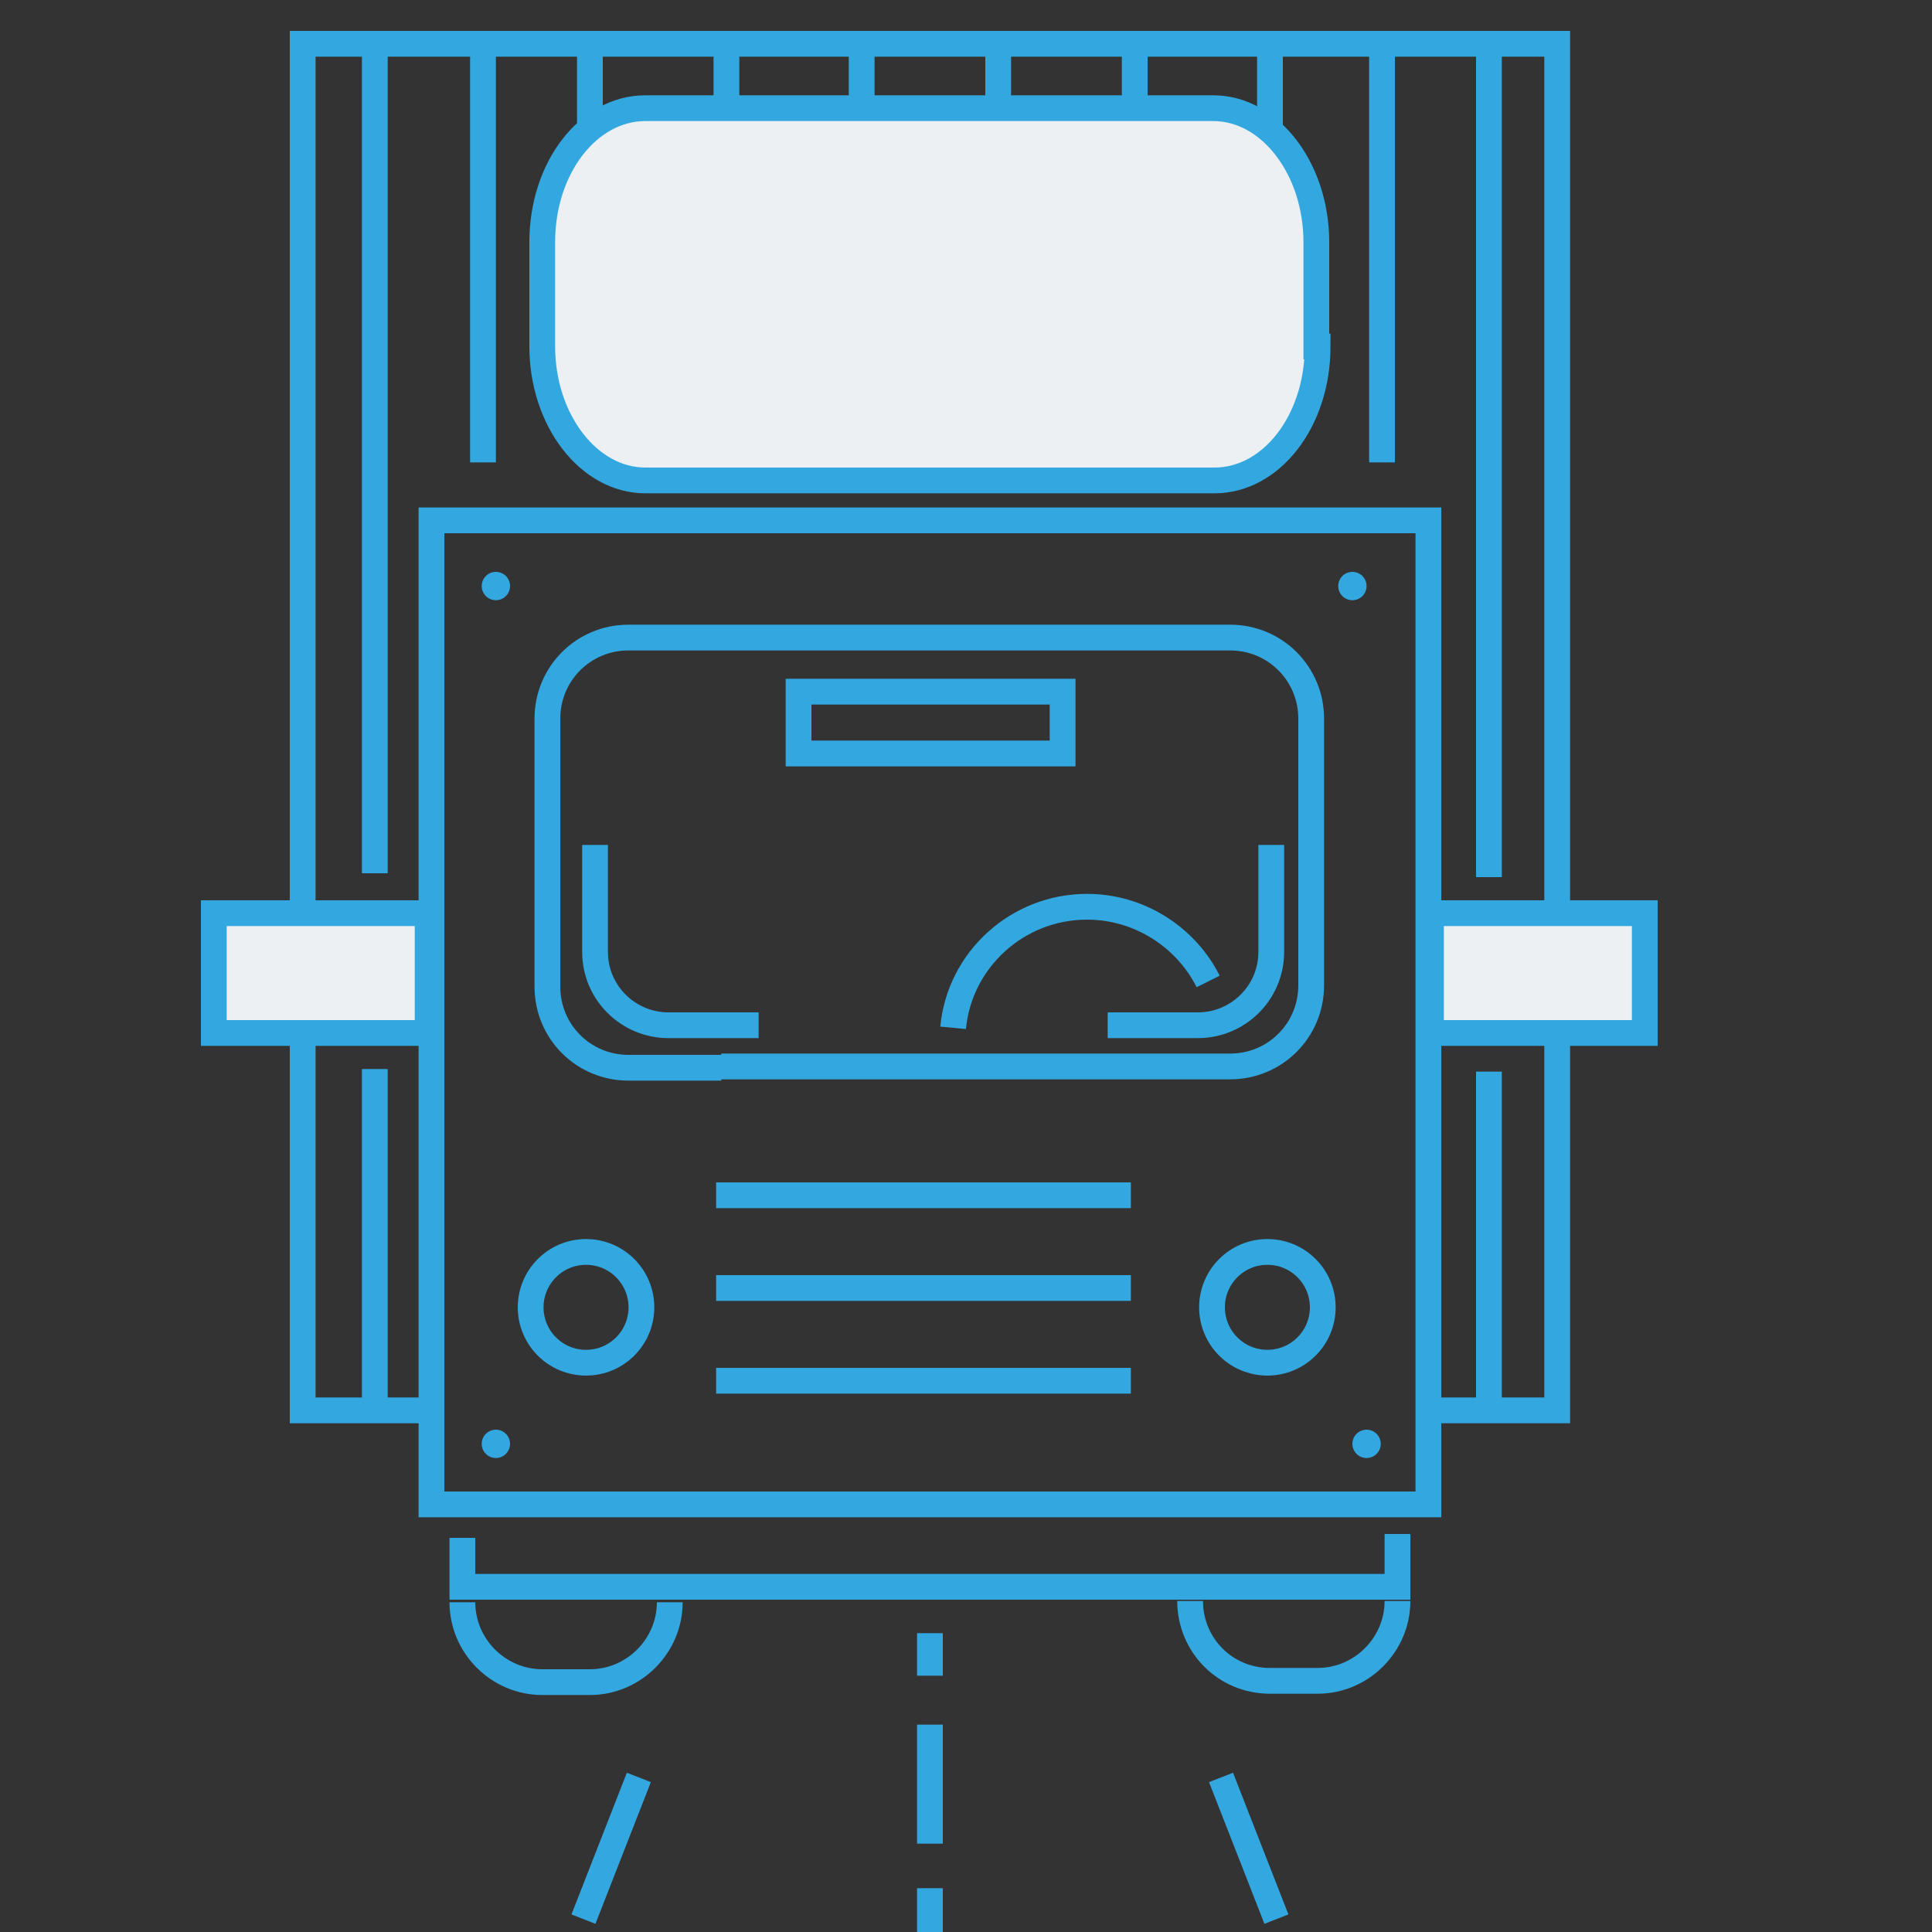 <?xml version="1.0" encoding="UTF-8"?> <svg xmlns="http://www.w3.org/2000/svg" width="150" height="150" viewBox="0 0 150 150" fill="none"><rect x="0" y="0" width="150" height="150" fill="#333333" stroke="none"/> <path d="M38.5 46.6C39.108 46.6 39.6 46.108 39.6 45.5C39.6 44.892 39.108 44.4 38.5 44.4C37.892 44.4 37.4 44.892 37.4 45.5C37.4 46.108 37.892 46.6 38.5 46.6Z" fill="#33A8E0"></path> <path d="M105 46.6C105.608 46.6 106.1 46.108 106.1 45.5C106.1 44.892 105.608 44.4 105 44.4C104.393 44.4 103.9 44.892 103.9 45.5C103.9 46.108 104.393 46.6 105 46.6Z" fill="#33A8E0"></path> <path d="M38.5 113.2C39.108 113.2 39.6 112.708 39.6 112.1C39.6 111.492 39.108 111 38.5 111C37.892 111 37.4 111.492 37.4 112.1C37.4 112.708 37.892 113.2 38.5 113.2Z" fill="#33A8E0"></path> <path d="M106.1 113.2C106.708 113.2 107.2 112.708 107.2 112.1C107.2 111.492 106.708 111 106.1 111C105.492 111 105 111.492 105 112.1C105 112.708 105.492 113.2 106.1 113.2Z" fill="#33A8E0"></path> <path d="M72.2 126.8V130.1" stroke="#33A8E0" stroke-width="2" stroke-miterlimit="10"></path> <path d="M72.2 133.9V144.7" stroke="#33A8E0" stroke-width="2" stroke-miterlimit="10" stroke-dasharray="9.24 9.24"></path> <path d="M72.2 146.6V150" stroke="#33A8E0" stroke-width="2" stroke-miterlimit="10"></path> <path d="M49.6 138L45.3 149" stroke="#33A8E0" stroke-width="2" stroke-miterlimit="10"></path> <path d="M94.8 138L99.1 149" stroke="#33A8E0" stroke-width="2" stroke-miterlimit="10"></path> <path d="M110.9 40.4H33.5V116.8H110.9V40.4Z" stroke="#33A8E0" stroke-width="2" stroke-miterlimit="10"></path> <path d="M55.6 92.8H87.8" stroke="#33A8E0" stroke-width="2" stroke-miterlimit="10"></path> <path d="M55.6 100H87.8" stroke="#33A8E0" stroke-width="2" stroke-miterlimit="10"></path> <path d="M55.6 107.2H87.8" stroke="#33A8E0" stroke-width="2" stroke-miterlimit="10"></path> <path d="M98.4 105.8C100.775 105.8 102.7 103.875 102.7 101.5C102.7 99.125 100.775 97.2 98.4 97.2C96.025 97.2 94.1 99.125 94.1 101.5C94.1 103.875 96.025 105.8 98.4 105.8Z" stroke="#33A8E0" stroke-width="2" stroke-miterlimit="10"></path> <path d="M45.5 105.8C47.875 105.8 49.8 103.875 49.8 101.5C49.8 99.125 47.875 97.2 45.5 97.2C43.125 97.2 41.2 99.125 41.2 101.5C41.2 103.875 43.125 105.8 45.5 105.8Z" stroke="#33A8E0" stroke-width="2" stroke-miterlimit="10"></path> <path d="M33.8 109.5H23.5V3.4H120.9V109.5H111.4" stroke="#33A8E0" stroke-width="2" stroke-miterlimit="10"></path> <path d="M37.5 3.4V35.9" stroke="#33A8E0" stroke-width="2" stroke-miterlimit="10"></path> <path d="M29.1 83V109.5" stroke="#33A8E0" stroke-width="2" stroke-miterlimit="10"></path> <path d="M29.1 2.8V67.8" stroke="#33A8E0" stroke-width="2" stroke-miterlimit="10"></path> <path d="M45.8 3.4V35.9" stroke="#33A8E0" stroke-width="2" stroke-miterlimit="10"></path> <path d="M56.4 3.4V35.9" stroke="#33A8E0" stroke-width="2" stroke-miterlimit="10"></path> <path d="M66.9 3.4V35.9" stroke="#33A8E0" stroke-width="2" stroke-miterlimit="10"></path> <path d="M77.5 3.4V35.9" stroke="#33A8E0" stroke-width="2" stroke-miterlimit="10"></path> <path d="M88.1 3.4V35.9" stroke="#33A8E0" stroke-width="2" stroke-miterlimit="10"></path> <path d="M98.6 3.4V35.9" stroke="#33A8E0" stroke-width="2" stroke-miterlimit="10"></path> <path d="M107.3 3.4V35.9" stroke="#33A8E0" stroke-width="2" stroke-miterlimit="10"></path> <path d="M115.6 83.2V109.8" stroke="#33A8E0" stroke-width="2" stroke-miterlimit="10"></path> <path d="M115.6 3.4V68.1" stroke="#33A8E0" stroke-width="2" stroke-miterlimit="10"></path> <path d="M56 82.9H48.8C45.3 82.9 42.5 80.1 42.5 76.6V55.8C42.5 52.3 45.3 49.5 48.8 49.5H95.5C99 49.5 101.8 52.3 101.8 55.8V76.5C101.8 80 99 82.8 95.5 82.8H56" stroke="#33A8E0" stroke-width="2" stroke-miterlimit="10"></path> <path d="M98.7 65.6V73.9C98.7 77.1 96.1 79.6 93 79.6H86" stroke="#33A8E0" stroke-width="2" stroke-miterlimit="10"></path> <path d="M46.2 65.6V73.9C46.2 77.1 48.8 79.6 51.9 79.6H58.9" stroke="#33A8E0" stroke-width="2" stroke-miterlimit="10"></path> <path d="M52 124.4C52 127.8 49.2 130.6 45.8 130.6H42.1C38.7 130.6 35.9 127.8 35.9 124.4" stroke="#33A8E0" stroke-width="2" stroke-miterlimit="10"></path> <path d="M108.5 124.3C108.5 127.7 105.7 130.5 102.3 130.5H98.6C95.1 130.5 92.4 127.7 92.4 124.3" stroke="#33A8E0" stroke-width="2" stroke-miterlimit="10"></path> <path d="M108.5 119.1V123.2H35.9V119.4" stroke="#33A8E0" stroke-width="2" stroke-miterlimit="10"></path> <path d="M33.2 70.9H16.6V80.2H33.2V70.9Z" fill="#ECF0F3" stroke="#33A8E0" stroke-width="2" stroke-miterlimit="10"></path> <path d="M127.7 70.9H111.1V80.2H127.7V70.9Z" fill="#ECF0F3" stroke="#33A8E0" stroke-width="2" stroke-miterlimit="10"></path> <path d="M82.5 53.7H62V58.5H82.5V53.7Z" stroke="#33A8E0" stroke-width="2" stroke-miterlimit="10"></path> <path d="M102.3 26.9C102.3 32.7 98.7 37.3 94.3 37.3H50.1C45.7 37.3 42.1 32.6 42.1 26.9V18.8C42.1 13 45.7 8.4 50.1 8.4H94.2C98.6 8.4 102.2 13.1 102.2 18.8V26.9H102.3Z" fill="#ECF0F3" stroke="#33A8E0" stroke-width="2" stroke-miterlimit="10"></path> <path d="M74 79.8C74.5 74.5 79 70.4 84.4 70.4C88.5 70.4 92.1 72.8 93.8 76.2" stroke="#33A8E0" stroke-width="2" stroke-miterlimit="10"></path> </svg> 